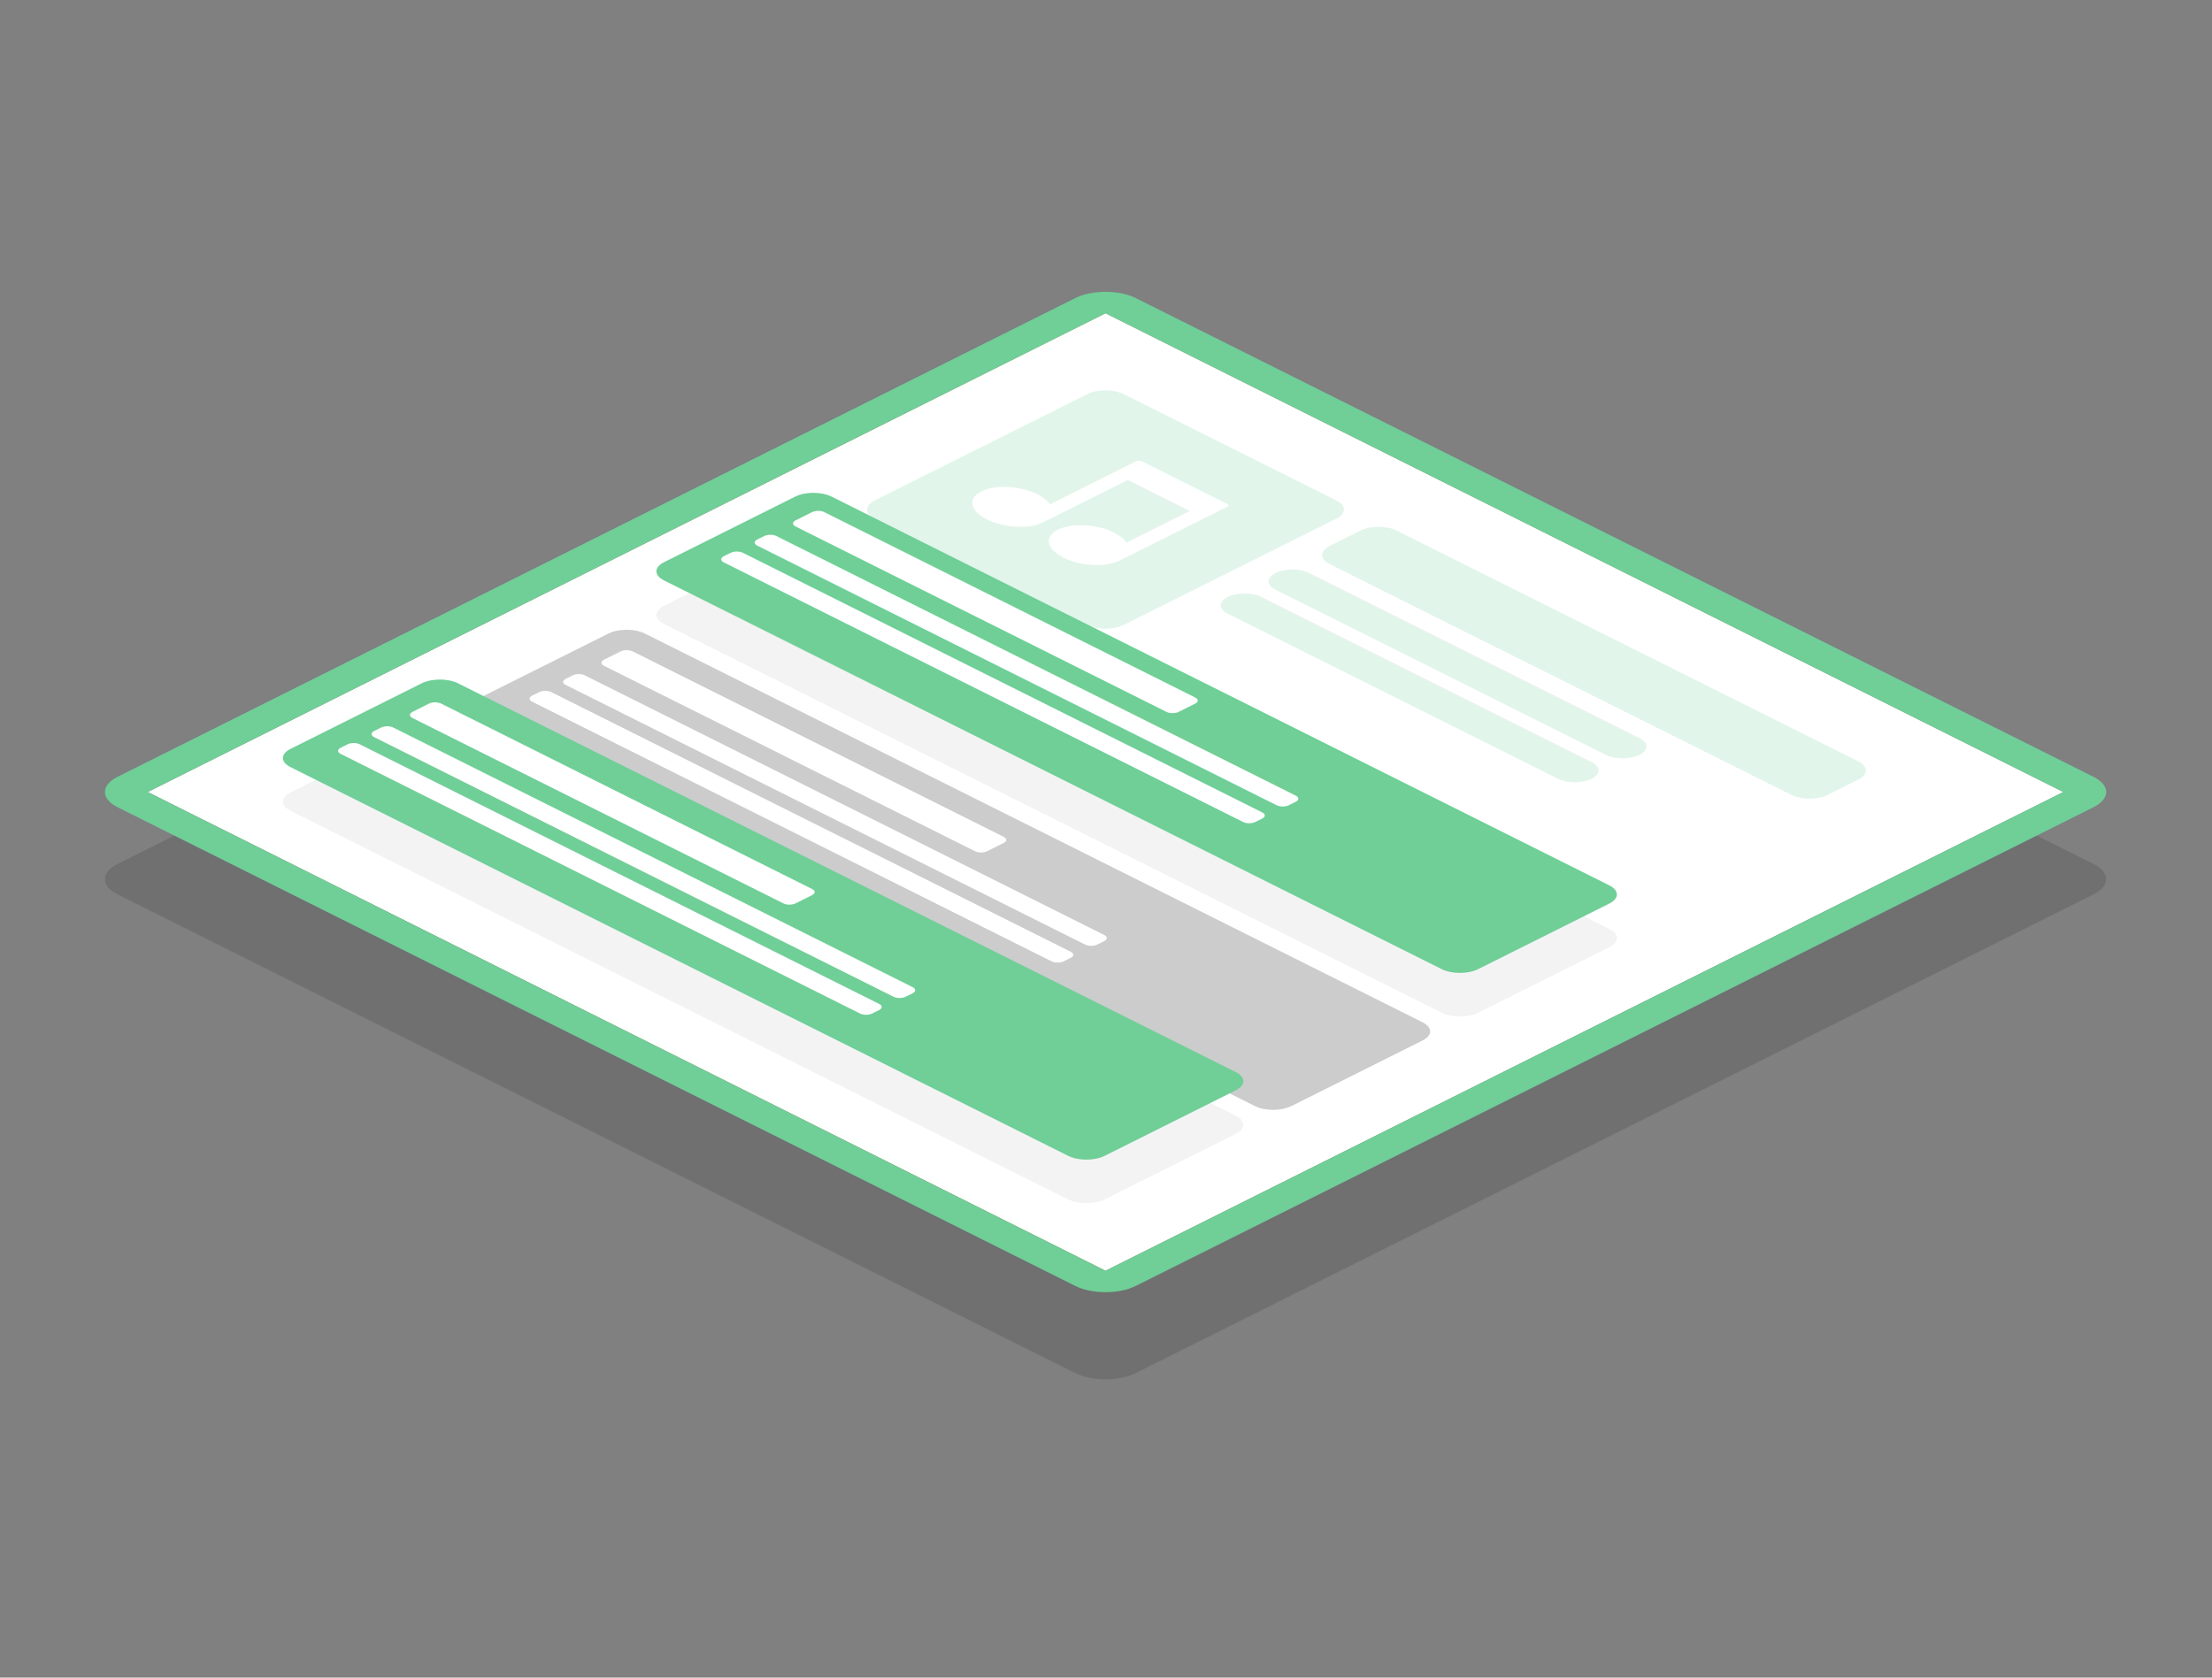 <?xml version="1.0" encoding="UTF-8"?>
<svg xmlns="http://www.w3.org/2000/svg" width="1015" height="770" viewBox="0 0 1015 770" fill="none">
  <rect x="0" y="0" width="1015" height="770" fill="#808080" stroke="none"/>
  <path d="M507.285 183.779L946.774 403.523L507.285 623.268L67.796 403.523L507.285 183.779Z" fill="#333333" fill-opacity="0.2"></path>
  <path fill-rule="evenodd" clip-rule="evenodd" d="M493.387 176.83C501.063 172.992 513.507 172.992 521.183 176.83L960.672 396.574C968.348 400.412 968.348 406.634 960.672 410.472L521.183 630.217C513.507 634.054 501.063 634.054 493.387 630.217L53.898 410.472C46.223 406.634 46.223 400.412 53.898 396.574L493.387 176.83ZM507.285 183.779L67.796 403.523L507.285 623.268L946.774 403.523L507.285 183.779Z" fill="#333333" fill-opacity="0.2"></path>
  <path d="M507.285 143.779L946.774 363.523L507.285 583.268L67.796 363.523L507.285 143.779Z" fill="white"></path>
  <path fill-rule="evenodd" clip-rule="evenodd" d="M493.387 136.83C501.063 132.992 513.507 132.992 521.183 136.83L960.672 356.574C968.348 360.412 968.348 366.634 960.672 370.472L521.183 590.217C513.507 594.054 501.063 594.054 493.387 590.217L53.898 370.472C46.223 366.634 46.223 360.412 53.898 356.574L493.387 136.83ZM507.285 143.779L67.796 363.523L507.285 583.268L946.774 363.523L507.285 143.779Z" fill="#6FCF97"></path>
  <path fill-rule="evenodd" clip-rule="evenodd" d="M515.624 180.91C511.019 178.607 503.552 178.607 498.946 180.91L401.357 229.704C396.751 232.007 396.751 235.74 401.357 238.043L498.946 286.838C503.552 289.141 511.019 289.141 515.624 286.838L613.214 238.043C617.819 235.74 617.819 232.007 613.214 229.704L515.624 180.91ZM521.359 211.709C522.06 211.358 523.197 211.358 523.898 211.709L563.149 231.334C563.85 231.685 563.85 232.253 563.149 232.604L513.765 257.296C507.128 260.615 495.573 259.759 488.026 255.985C480.478 252.211 478.765 246.434 485.402 243.115C492.04 239.796 503.594 240.653 511.142 244.427C513.885 245.798 515.83 247.404 516.906 249.055L545.949 234.533L517.501 220.309L478.645 239.736C472.008 243.055 460.454 242.199 452.906 238.425C445.358 234.651 443.646 228.874 450.283 225.555C456.92 222.237 468.474 223.093 476.022 226.867C478.766 228.238 480.71 229.844 481.786 231.495L521.359 211.709ZM480.344 232.216C480.535 232.566 480.683 232.916 480.788 233.264L522.628 212.344L561.88 231.969L561.879 231.969L522.628 212.344L480.788 233.264C480.187 231.261 478.143 229.197 474.753 227.502C467.622 223.937 457.235 223.349 451.553 226.191C449.117 227.408 447.941 229.059 447.954 230.828C447.941 229.059 449.117 227.408 451.553 226.19C457.235 223.349 467.622 223.936 474.753 227.502C477.554 228.902 479.436 230.554 480.344 232.216ZM486.672 243.75C484.437 244.868 483.262 246.35 483.095 247.953C483.262 246.349 484.436 244.868 486.672 243.75C492.354 240.909 502.741 241.496 509.872 245.061C512.673 246.462 514.555 248.114 515.464 249.776C515.655 250.125 515.803 250.475 515.907 250.824L548.488 234.533L548.488 234.533L515.907 250.824C515.307 248.821 513.263 246.757 509.872 245.062C502.741 241.496 492.354 240.909 486.672 243.75Z" fill="#6FCF97" fill-opacity="0.2"></path>
  <path d="M624.201 243.538C628.807 241.235 636.273 241.235 640.879 243.538L852.736 349.466C857.341 351.769 857.341 355.502 852.736 357.805L838.649 364.848C834.043 367.151 826.577 367.151 821.971 364.848L610.115 258.92C605.509 256.617 605.509 252.884 610.115 250.581L624.201 243.538Z" fill="#6FCF97" fill-opacity="0.2"></path>
  <path d="M585.294 262.99C589.542 260.866 596.429 260.866 600.676 262.99L752.3 338.802C756.548 340.926 756.548 344.369 752.3 346.493V346.493C748.052 348.617 741.166 348.617 736.918 346.493L585.294 270.681C581.047 268.557 581.047 265.114 585.294 262.99V262.99Z" fill="#6FCF97" fill-opacity="0.2"></path>
  <path d="M563.321 273.978C567.568 271.854 574.455 271.854 578.703 273.978L730.326 349.79C734.574 351.914 734.574 355.357 730.326 357.481V357.481C726.079 359.605 719.192 359.605 714.944 357.481L563.321 281.669C559.073 279.545 559.073 276.102 563.321 273.978V273.978Z" fill="#6FCF97" fill-opacity="0.2"></path>
  <path d="M364.902 247.932C369.508 245.629 376.975 245.629 381.58 247.932L738.468 426.376C743.073 428.679 743.073 432.412 738.468 434.715L678.235 464.831C673.63 467.134 666.163 467.134 661.558 464.831L304.669 286.387C300.064 284.085 300.064 280.351 304.669 278.049L364.902 247.932Z" fill="black" fill-opacity="0.05"></path>
  <path d="M193.502 333.632C198.107 331.33 205.574 331.33 210.18 333.632L567.068 512.076C571.673 514.379 571.673 518.112 567.068 520.415L506.835 550.532C502.229 552.834 494.763 552.834 490.157 550.532L133.269 372.088C128.664 369.785 128.664 366.051 133.269 363.749L193.502 333.632Z" fill="black" fill-opacity="0.05"></path>
  <path d="M279.203 290.782C283.809 288.479 291.275 288.479 295.881 290.782L652.769 469.226C657.374 471.529 657.374 475.262 652.769 477.565L592.536 507.682C587.93 509.984 580.464 509.984 575.858 507.682L218.97 329.237C214.365 326.935 214.365 323.201 218.97 320.899L279.203 290.782Z" fill="black" fill-opacity="0.2"></path>
  <path d="M364.902 227.932C369.508 225.629 376.975 225.629 381.58 227.932L738.468 406.376C743.073 408.679 743.073 412.412 738.468 414.715L678.235 444.831C673.63 447.134 666.163 447.134 661.558 444.831L304.669 266.387C300.064 264.085 300.064 260.351 304.669 258.049L364.902 227.932Z" fill="#6FCF97"></path>
  <path d="M372.66 235.042C374.195 234.274 376.684 234.274 378.219 235.042L548.455 320.16C549.991 320.927 549.991 322.172 548.455 322.939L540.83 326.752C539.295 327.52 536.806 327.52 535.271 326.752L365.034 241.634C363.499 240.866 363.499 239.622 365.034 238.854L372.66 235.042Z" fill="white"></path>
  <path d="M350.684 246.029C352.219 245.261 354.708 245.261 356.243 246.029L594.601 365.208C596.136 365.975 596.136 367.22 594.601 367.987L591.37 369.602C589.835 370.37 587.346 370.37 585.811 369.602L347.454 250.424C345.919 249.656 345.919 248.412 347.454 247.644L350.684 246.029Z" fill="white"></path>
  <path d="M335.302 253.719C336.838 252.952 339.326 252.952 340.862 253.719L579.219 372.898C580.754 373.666 580.754 374.91 579.219 375.678L575.988 377.293C574.453 378.06 571.964 378.06 570.429 377.293L332.072 258.114C330.537 257.347 330.537 256.102 332.072 255.335L335.302 253.719Z" fill="white"></path>
  <path d="M284.762 298.99C286.298 298.223 288.786 298.223 290.322 298.99L460.558 384.109C462.093 384.876 462.093 386.121 460.558 386.888L452.932 390.701C451.397 391.468 448.908 391.468 447.373 390.701L277.137 305.583C275.602 304.815 275.602 303.571 277.137 302.803L284.762 298.99Z" fill="white"></path>
  <path d="M262.787 309.978C264.322 309.21 266.811 309.21 268.346 309.978L506.703 429.156C508.238 429.924 508.238 431.168 506.703 431.936L503.473 433.551C501.937 434.319 499.449 434.319 497.913 433.551L259.556 314.373C258.021 313.605 258.021 312.361 259.556 311.593L262.787 309.978Z" fill="white"></path>
  <path d="M247.405 317.668C248.94 316.901 251.429 316.901 252.964 317.668L491.321 436.847C492.856 437.614 492.856 438.859 491.321 439.626L488.091 441.242C486.556 442.009 484.067 442.009 482.532 441.242L244.174 322.063C242.639 321.295 242.639 320.051 244.174 319.283L247.405 317.668Z" fill="white"></path>
  <path d="M193.502 313.632C198.107 311.33 205.574 311.33 210.18 313.632L567.068 492.076C571.673 494.379 571.673 498.112 567.068 500.415L506.835 530.532C502.229 532.834 494.763 532.834 490.157 530.532L133.269 352.088C128.664 349.785 128.664 346.051 133.269 343.749L193.502 313.632Z" fill="#6FCF97"></path>
  <path d="M196.864 322.939C198.399 322.172 200.888 322.172 202.423 322.939L372.66 408.057C374.195 408.825 374.195 410.069 372.66 410.837L365.034 414.65C363.499 415.417 361.01 415.417 359.475 414.65L189.238 329.531C187.703 328.764 187.703 327.519 189.238 326.752L196.864 322.939Z" fill="white"></path>
  <path d="M174.888 333.926C176.424 333.159 178.912 333.159 180.448 333.926L418.805 453.105C420.34 453.873 420.34 455.117 418.805 455.885L415.574 457.5C414.039 458.267 411.55 458.267 410.015 457.5L171.658 338.321C170.123 337.554 170.123 336.309 171.658 335.542L174.888 333.926Z" fill="white"></path>
  <path d="M159.507 341.617C161.042 340.849 163.531 340.849 165.066 341.617L403.423 460.795C404.958 461.563 404.958 462.807 403.423 463.575L400.192 465.19C398.657 465.958 396.168 465.958 394.633 465.19L156.276 346.012C154.741 345.244 154.741 344 156.276 343.232L159.507 341.617Z" fill="white"></path>
</svg>
